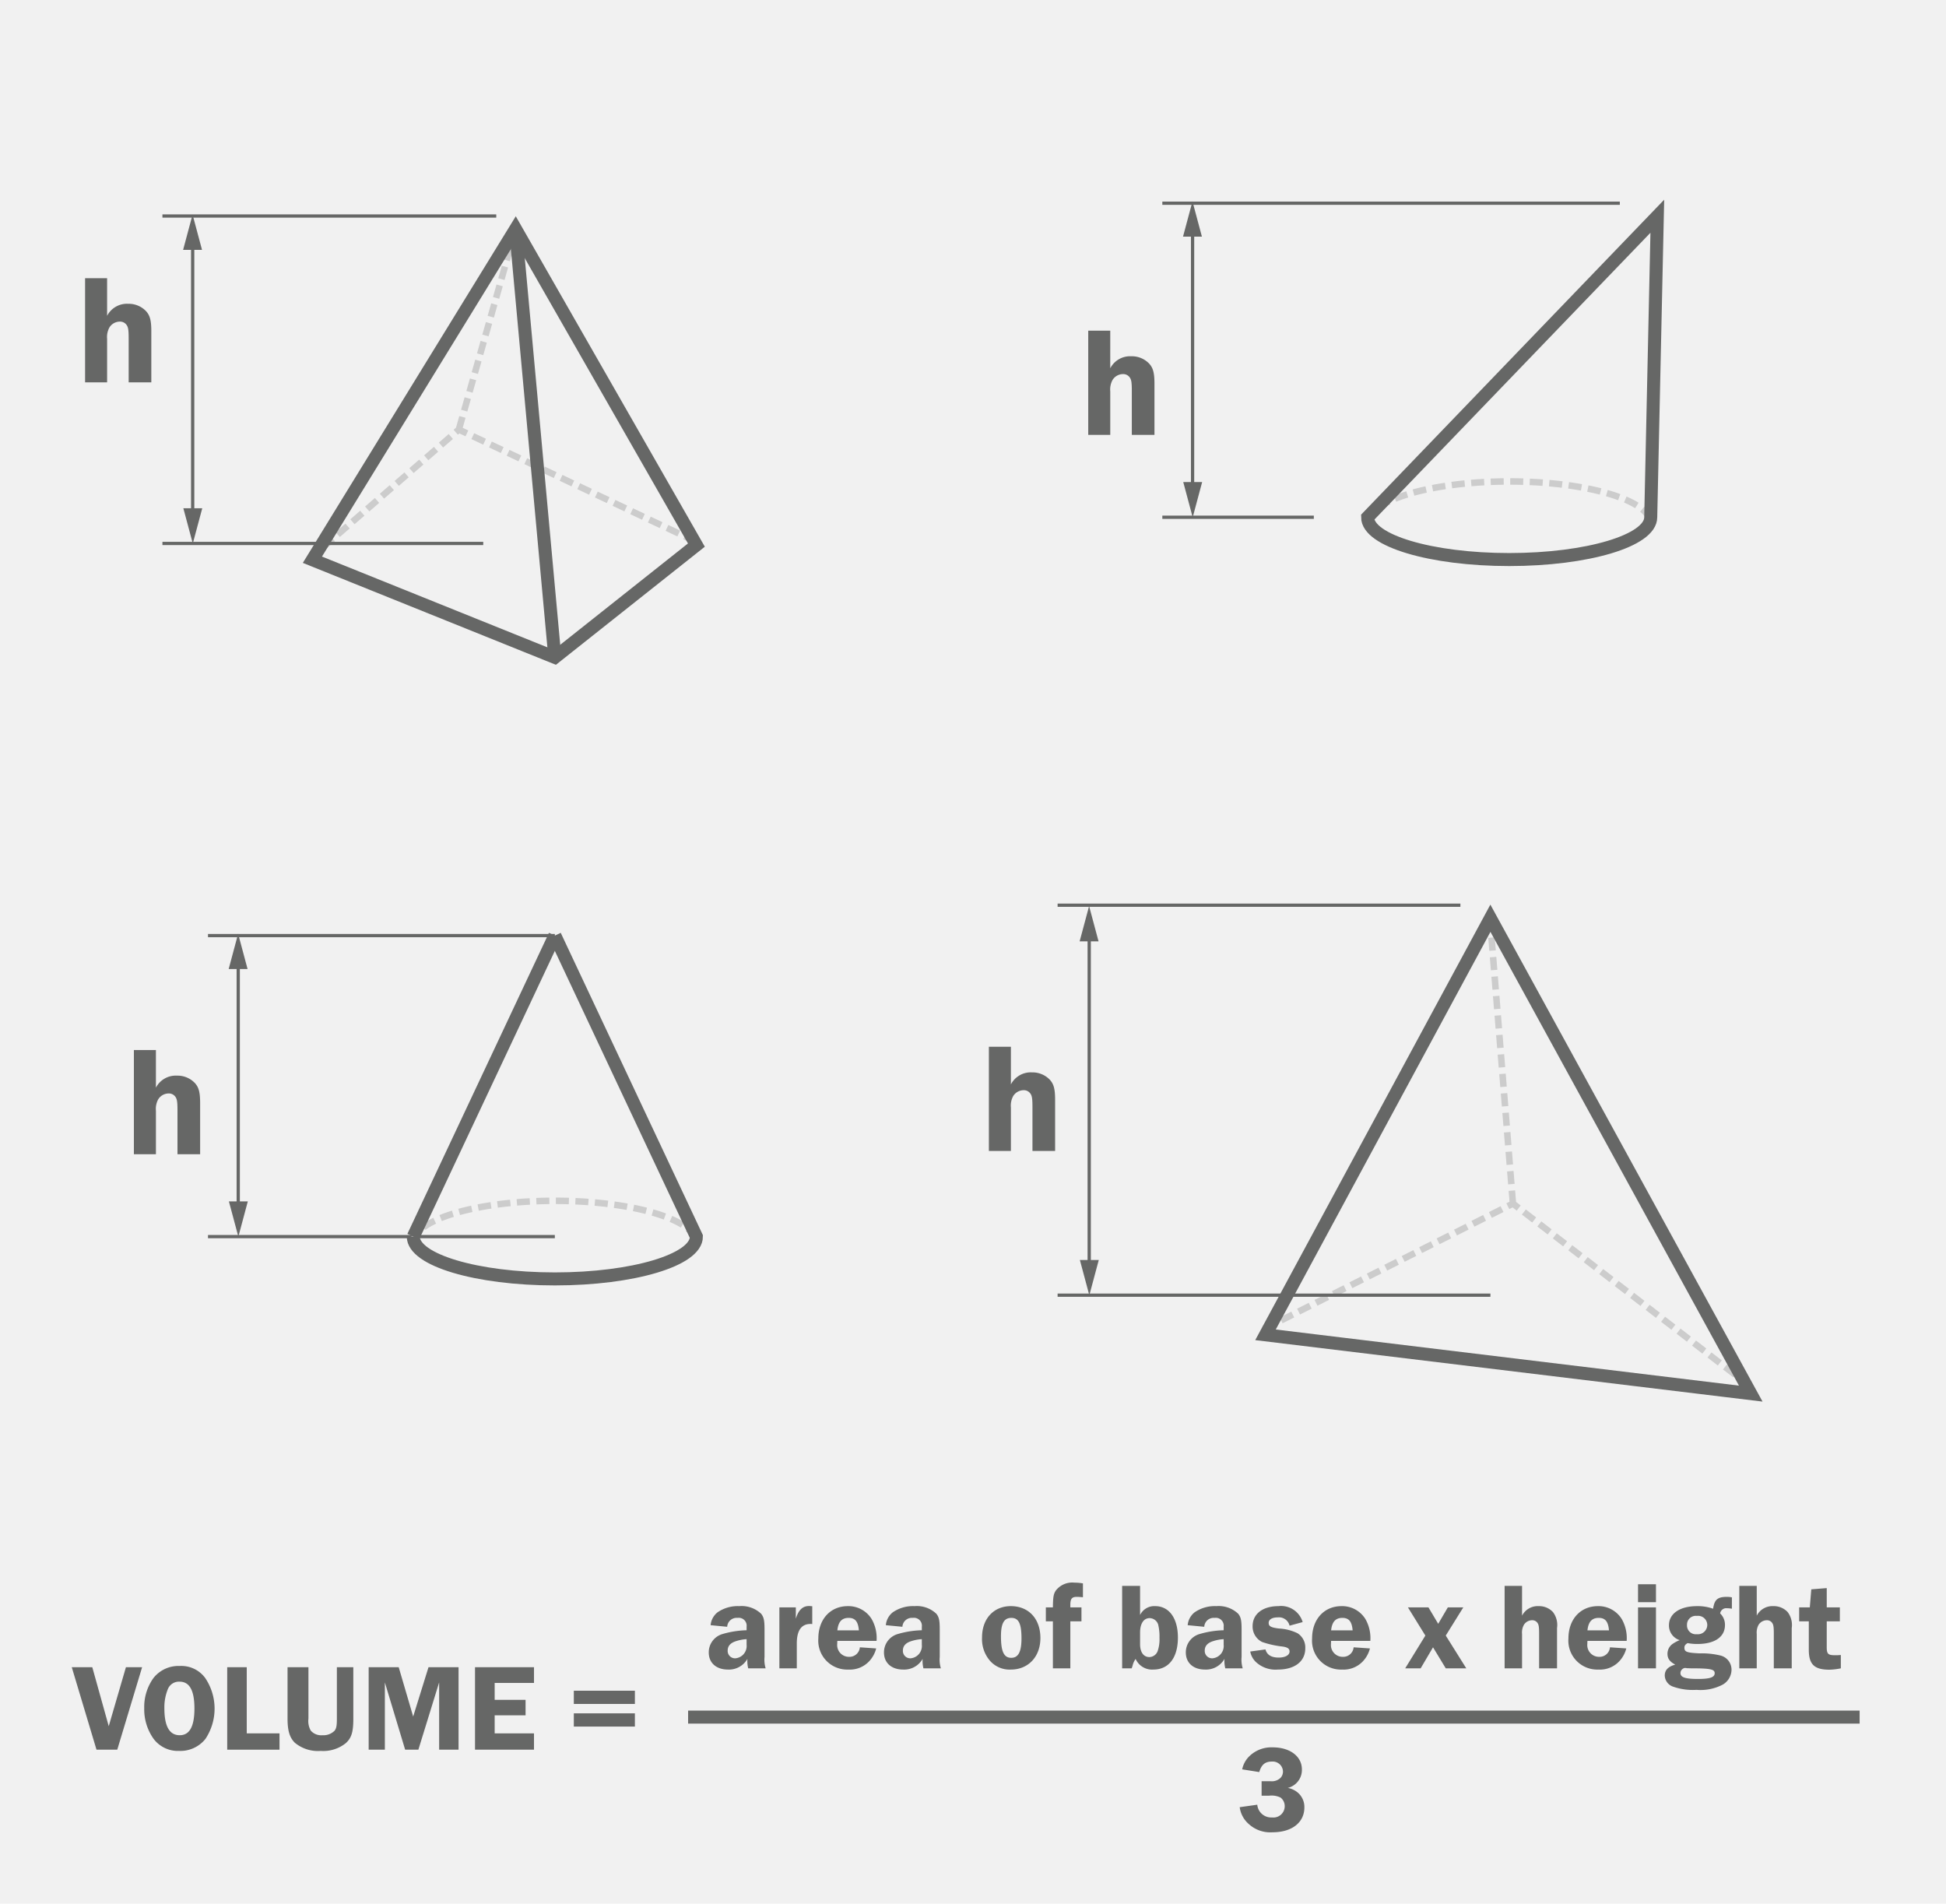 <svg xmlns="http://www.w3.org/2000/svg" viewBox="0 0 299 292.5"><defs><style>.a{fill:#f1f1f1;}.b,.d,.e{fill:none;}.b{stroke:#ccc;stroke-dasharray:2 1;}.c{fill:#666766;}.d,.e{stroke:#666766;}.d{stroke-width:0.5px;}.e{stroke-width:2px;}</style></defs><title>volume-pyramid</title><rect class="a" width="299" height="292.5"/><polyline class="b" points="107 83.25 70.5 66 48 85.5"/><line class="b" x1="79.218" y1="35.19" x2="70.5" y2="66"/><polyline class="b" points="269 213.07 232.459 184.929 193.942 204.332"/><line class="b" x1="232.459" y1="184.929" x2="229" y2="141.986"/><path class="c" d="M23.957,167.116a3.428,3.428,0,0,1,3.24-1.848,3.665,3.665,0,0,1,2.761,1.152c.6.672.792,1.44.792,3.096v7.825h-3.48v-6.672c0-1.464-.072-1.848-.384-2.232a1.224,1.224,0,0,0-.984-.432,1.907,1.907,0,0,0-1.584.888,3.072,3.072,0,0,0-.36,1.776v6.672H20.573V161.332h3.384Z"/><path class="c" d="M16.457,48.525a3.428,3.428,0,0,1,3.24-1.848,3.665,3.665,0,0,1,2.761,1.152c.6.672.792,1.44.792,3.096V58.75h-3.48V52.078c0-1.464-.072-1.848-.384-2.232a1.224,1.224,0,0,0-.984-.432,1.907,1.907,0,0,0-1.584.888,3.072,3.072,0,0,0-.36,1.776V58.75H13.073V42.741h3.384Z"/><path class="c" d="M155.324,166.616a3.428,3.428,0,0,1,3.24-1.848,3.665,3.665,0,0,1,2.761,1.152c.6.672.792,1.44.792,3.096v7.825h-3.481v-6.672c0-1.464-.072-1.848-.384-2.232a1.224,1.224,0,0,0-.984-.432,1.907,1.907,0,0,0-1.584.888,3.072,3.072,0,0,0-.36,1.776v6.672H151.94V160.832h3.384Z"/><line class="d" x1="85.25" y1="143.75" x2="31.958" y2="143.75"/><line class="d" x1="36.605" y1="147.897" x2="36.605" y2="185.583"/><polygon class="c" points="35.171 184.593 36.623 190.013 38.076 184.593 35.171 184.593"/><polygon class="c" points="38.04 148.888 36.588 143.467 35.135 148.888 38.04 148.888"/><line class="d" x1="85.25" y1="190" x2="31.958" y2="190"/><line class="d" x1="76.25" y1="33.19" x2="24.958" y2="33.19"/><line class="d" x1="29.605" y1="37.397" x2="29.605" y2="79.084"/><polygon class="c" points="28.171 78.093 29.623 83.513 31.076 78.093 28.171 78.093"/><polygon class="c" points="31.04 38.388 29.588 32.967 28.135 38.388 31.04 38.388"/><line class="d" x1="74.25" y1="83.5" x2="24.958" y2="83.5"/><line class="d" x1="224.388" y1="139.082" x2="162.5" y2="139.082"/><line class="d" x1="167.356" y1="143.642" x2="167.356" y2="194.583"/><polygon class="c" points="165.921 193.592 167.373 199.012 168.826 193.592 165.921 193.592"/><polygon class="c" points="168.79 144.633 167.338 139.212 165.885 144.633 168.79 144.633"/><line class="d" x1="229" y1="198.999" x2="162.5" y2="198.999"/><path class="b" d="M63.5,191a2.646,2.646,0,0,1,.879-1.835C67.03,186.469,75.371,184.5,85.25,184.5c10.405,0,19.104,2.184,21.245,5.101A2.351,2.351,0,0,1,107,191"/><line class="e" x1="85.25" y1="143.75" x2="63.5" y2="190"/><path class="e" d="M85.25,143.75,107,190c0,3.59-9.738,6.5-21.75,6.5S63.5,193.59,63.5,190"/><polygon class="e" points="229 141.082 194.442 205.088 269 214.122 229 141.082"/><path class="c" d="M170.589,56.588a3.428,3.428,0,0,1,3.24-1.848,3.664,3.664,0,0,1,2.761,1.152c.6.672.792,1.44.792,3.096v7.825h-3.48V60.141c0-1.464-.072-1.848-.384-2.232a1.224,1.224,0,0,0-.984-.432,1.907,1.907,0,0,0-1.584.888,3.073,3.073,0,0,0-.36,1.776v6.672h-3.384V50.804h3.384Z"/><line class="d" x1="248.883" y1="31.223" x2="178.591" y2="31.223"/><line class="d" x1="183.238" y1="35.37" x2="183.238" y2="75.056"/><polygon class="c" points="181.804 74.065 183.256 79.486 184.709 74.065 181.804 74.065"/><polygon class="c" points="184.673 36.36 183.221 30.94 181.768 36.36 184.673 36.36"/><line class="d" x1="201.867" y1="79.473" x2="178.591" y2="79.473"/><path class="b" d="M210.133,80.473a2.645,2.645,0,0,1,.879-1.835c2.65-2.696,10.992-4.665,20.871-4.665,10.405,0,19.104,2.183,21.245,5.1a2.351,2.351,0,0,1,.505,1.4"/><path class="e" d="M253.633,79.473l1.01-46.25-44.51,46.25c0,3.59,9.738,6.5,21.75,6.5S253.633,83.062,253.633,79.473Z"/><polygon class="e" points="79.218 35.19 107 83.75 85.25 101 48 86 79.218 35.19"/><line class="e" x1="79.218" y1="35.19" x2="85.25" y2="101"/><path class="c" d="M18.018,268.832H14.827l-3.8-12.672H14.18l2.527,9.062,2.641-9.062h2.488Z"/><path class="c" d="M31.526,257.812a8.405,8.405,0,0,1,.038,9.366,4.927,4.927,0,0,1-4.046,1.843,4.667,4.667,0,0,1-3.894-1.824,7.8,7.8,0,0,1-1.463-4.748,7.607,7.607,0,0,1,1.425-4.637,4.889,4.889,0,0,1,4.027-1.842A4.548,4.548,0,0,1,31.526,257.812Zm-5.718,1.672a7.436,7.436,0,0,0-.551,3.002c0,2.755.779,4.123,2.356,4.123,1.52,0,2.261-1.35,2.261-4.104s-.741-4.123-2.279-4.123A1.834,1.834,0,0,0,25.808,259.484Z"/><path class="c" d="M42.946,266.324v2.508H34.91V256.16h3.002v10.164Z"/><path class="c" d="M54.288,264.063c0,2.07-.284,2.982-1.178,3.78a5.525,5.525,0,0,1-3.837,1.178,5.562,5.562,0,0,1-3.971-1.254c-.798-.798-1.121-1.843-1.121-3.704V256.16h3.211v7.903a2.964,2.964,0,0,0,.361,1.843,2.119,2.119,0,0,0,1.785.703,2.406,2.406,0,0,0,1.862-.685c.284-.36.36-.778.36-1.861V256.16h2.526Z"/><path class="c" d="M59.133,258.497V268.832H56.645V256.16h4.616l2.223,7.58,2.355-7.58h4.617V268.832H67.473V258.497L64.282,268.832H62.25Z"/><path class="c" d="M76.005,258.573v2.603h4.749v2.375H76.005v2.773h6.041v2.508H72.985V256.16h9.062v2.413Z"/><path class="c" d="M97.55,261.803H88.166V259.77H97.55Zm0,3.477H88.166v-2.033H97.55Z"/><path class="c" d="M114.96,256.332a4.916,4.916,0,0,1-.133-1.216,1.65,1.65,0,0,1,.019-.247,3.265,3.265,0,0,1-3.001,1.652c-1.786,0-2.945-1.025-2.945-2.621a2.919,2.919,0,0,1,2.09-2.83,14.351,14.351,0,0,1,3.724-.589v-.532a1.215,1.215,0,0,0-1.387-1.368,1.454,1.454,0,0,0-1.596,1.368l-2.546-.247a2.83,2.83,0,0,1,1.065-1.976,5.455,5.455,0,0,1,3.343-.95,4.35,4.35,0,0,1,3.362,1.178c.399.513.514,1.007.514,2.394v4.236a4.563,4.563,0,0,0,.171,1.748Zm-.247-4.483a6.405,6.405,0,0,0-1.672.323c-.816.266-1.234.74-1.234,1.425a1.132,1.132,0,0,0,1.178,1.196,1.899,1.899,0,0,0,1.728-2.09Z"/><path class="c" d="M119.749,256.332v-9.366h2.527v1.748c.399-1.33,1.045-1.957,2.032-1.957.114,0,.304.019.494.038v2.736a1.668,1.668,0,0,0-.266-.019c-1.406,0-2.109,1.007-2.109,3.002v3.818Z"/><path class="c" d="M128.66,252.115a3.884,3.884,0,0,0-.019.437,1.807,1.807,0,0,0,1.805,2.014,1.605,1.605,0,0,0,1.672-1.463l2.508.171a4.524,4.524,0,0,1-1.083,1.976,4.058,4.058,0,0,1-3.191,1.272,4.444,4.444,0,0,1-4.616-4.787c0-2.925,1.843-4.958,4.521-4.958a4.191,4.191,0,0,1,3.666,1.976,5.879,5.879,0,0,1,.76,3.363Zm3.305-1.615c-.113-1.349-.569-1.919-1.576-1.919-1.045,0-1.596.608-1.729,1.919Z"/><path class="c" d="M141.882,256.332a4.959,4.959,0,0,1-.133-1.216,1.575,1.575,0,0,1,.02-.247,3.266,3.266,0,0,1-3.002,1.652c-1.786,0-2.944-1.025-2.944-2.621a2.919,2.919,0,0,1,2.09-2.83,14.334,14.334,0,0,1,3.724-.589v-.532a1.215,1.215,0,0,0-1.388-1.368,1.455,1.455,0,0,0-1.596,1.368l-2.545-.247a2.829,2.829,0,0,1,1.063-1.976,5.458,5.458,0,0,1,3.344-.95,4.352,4.352,0,0,1,3.362,1.178c.398.513.513,1.007.513,2.394v4.236a4.563,4.563,0,0,0,.171,1.748Zm-.246-4.483a6.396,6.396,0,0,0-1.672.323c-.817.266-1.235.74-1.235,1.425a1.132,1.132,0,0,0,1.178,1.196,1.899,1.899,0,0,0,1.73-2.09Z"/><path class="c" d="M159.856,251.678c0,2.869-1.861,4.844-4.54,4.844a4.001,4.001,0,0,1-3.268-1.424,5.103,5.103,0,0,1-1.159-3.516c0-2.868,1.786-4.806,4.427-4.806C158.051,246.776,159.856,248.714,159.856,251.678Zm-6.059-.266c0,2.336.455,3.305,1.576,3.305,1.083,0,1.577-.912,1.577-2.982,0-2.279-.438-3.153-1.558-3.153S153.797,249.417,153.797,251.412Z"/><path class="c" d="M164.455,256.332h-2.679v-7.219h-1.083v-2.147h1.083c.019-1.596.095-2.014.418-2.545A3.196,3.196,0,0,1,165.1,243.167a7.269,7.269,0,0,1,1.292.114v2.128c-.475-.038-.684-.057-.95-.057-.76,0-.987.304-.987,1.254v.361h1.71v2.147h-1.71Z"/><path class="c" d="M175.171,248.144a2.415,2.415,0,0,1,2.317-1.368c2.147,0,3.496,1.862,3.496,4.825,0,3.097-1.406,4.92-3.78,4.92a2.763,2.763,0,0,1-2.717-1.633,2.804,2.804,0,0,0-.456.987,3.947,3.947,0,0,1-.152.456h-1.463V243.661h2.755Zm0,4.483c0,1.235.551,1.976,1.425,1.976a1.393,1.393,0,0,0,1.292-.969,5.556,5.556,0,0,0,.266-1.995,7.684,7.684,0,0,0-.209-2.052,1.403,1.403,0,0,0-1.31-.969c-.912,0-1.463.855-1.463,2.204Z"/><path class="c" d="M188.261,256.332a4.911,4.911,0,0,1-.133-1.216,1.659,1.659,0,0,1,.018-.247,3.264,3.264,0,0,1-3.001,1.652c-1.786,0-2.945-1.025-2.945-2.621a2.919,2.919,0,0,1,2.09-2.83,14.351,14.351,0,0,1,3.724-.589v-.532a1.215,1.215,0,0,0-1.387-1.368,1.454,1.454,0,0,0-1.596,1.368l-2.546-.247a2.83,2.83,0,0,1,1.065-1.976,5.456,5.456,0,0,1,3.344-.95,4.352,4.352,0,0,1,3.362,1.178c.399.513.513,1.007.513,2.394v4.236a4.563,4.563,0,0,0,.171,1.748Zm-.247-4.483a6.412,6.412,0,0,0-1.672.323c-.817.266-1.234.74-1.234,1.425a1.132,1.132,0,0,0,1.178,1.196,1.898,1.898,0,0,0,1.728-2.09Z"/><path class="c" d="M198.14,249.778a1.67,1.67,0,0,0-1.823-1.272c-.856,0-1.387.323-1.387.835,0,.532.342.722,1.576.874a7.417,7.417,0,0,1,2.85.722,2.581,2.581,0,0,1,1.197,2.336c0,1.994-1.615,3.248-4.218,3.248a4.414,4.414,0,0,1-3.324-1.12,2.952,2.952,0,0,1-.912-1.653l2.337-.322c.228.836.893,1.254,2.052,1.254.987,0,1.652-.381,1.652-.932,0-.436-.304-.645-1.045-.76a14.445,14.445,0,0,1-3.172-.703,2.655,2.655,0,0,1-1.463-2.431c0-1.881,1.558-3.078,3.971-3.078a3.457,3.457,0,0,1,3.723,2.451Z"/><path class="c" d="M204.525,252.115a4.071,4.071,0,0,0-.019.437,1.807,1.807,0,0,0,1.805,2.014,1.605,1.605,0,0,0,1.672-1.463l2.508.171a4.524,4.524,0,0,1-1.083,1.976,4.059,4.059,0,0,1-3.191,1.272,4.443,4.443,0,0,1-4.616-4.787c0-2.925,1.842-4.958,4.52-4.958a4.192,4.192,0,0,1,3.667,1.976,5.887,5.887,0,0,1,.76,3.363Zm3.306-1.615c-.114-1.349-.569-1.919-1.576-1.919-1.045,0-1.597.608-1.73,1.919Z"/><path class="c" d="M222.138,251.298l3.153,5.034h-3.153l-1.957-3.23-1.899,3.23h-2.375l3.097-5.034-2.679-4.332h3.153l1.501,2.527,1.481-2.527h2.375Z"/><path class="c" d="M233.861,248.239a2.713,2.713,0,0,1,2.564-1.463,2.897,2.897,0,0,1,2.184.912,3.277,3.277,0,0,1,.627,2.451v6.193H236.483v-5.281c0-1.159-.058-1.463-.305-1.767a.968.968,0,0,0-.778-.342,1.51,1.51,0,0,0-1.254.703,2.429,2.429,0,0,0-.285,1.406v5.281h-2.679V243.661h2.679Z"/><path class="c" d="M243.911,252.115a4.093,4.093,0,0,0-.018.437,1.807,1.807,0,0,0,1.805,2.014,1.604,1.604,0,0,0,1.672-1.463l2.508.171a4.524,4.524,0,0,1-1.083,1.976,4.059,4.059,0,0,1-3.191,1.272,4.444,4.444,0,0,1-4.617-4.787c0-2.925,1.843-4.958,4.521-4.958a4.191,4.191,0,0,1,3.667,1.976,5.887,5.887,0,0,1,.76,3.363Zm3.306-1.615c-.114-1.349-.569-1.919-1.576-1.919-1.045,0-1.597.608-1.73,1.919Z"/><path class="c" d="M254.437,246.168h-2.755v-2.754h2.755Zm0,10.164h-2.755v-9.366h2.755Z"/><path class="c" d="M266.102,247.175a4.207,4.207,0,0,0-.741-.076.95.95,0,0,0-1.063.798,2.394,2.394,0,0,1,.74,1.786c0,1.824-1.576,2.907-4.217,2.907a7.828,7.828,0,0,1-1.52-.133c-.36.209-.493.399-.493.703,0,.644.36.778,2.317.873a12.1,12.1,0,0,1,3.268.342,2.237,2.237,0,0,1,1.652,2.186,2.675,2.675,0,0,1-1.329,2.26,7.32,7.32,0,0,1-4.047.817,9.134,9.134,0,0,1-3.609-.494,1.868,1.868,0,0,1-1.272-1.69c0-.855.513-1.387,1.614-1.691-.854-.455-1.197-.931-1.197-1.672a1.856,1.856,0,0,1,.799-1.52,5.465,5.465,0,0,1,1.082-.57,2.346,2.346,0,0,1-1.652-2.279c0-1.805,1.672-2.945,4.312-2.945a6.919,6.919,0,0,1,2.47.399c.209-1.406.684-1.824,2.127-1.824a3.677,3.677,0,0,1,.761.076Zm-6.915,9.137a1.256,1.256,0,0,0-.305-.037.813.813,0,0,0-.684.778c0,.665.741.912,2.697.912,1.824,0,2.565-.247,2.565-.893,0-.608-.723-.74-3.629-.74Zm.018-6.648a1.35,1.35,0,0,0,1.501,1.425,1.443,1.443,0,0,0,1.614-1.425,1.411,1.411,0,0,0-1.596-1.387A1.347,1.347,0,0,0,259.206,249.664Z"/><path class="c" d="M269.921,248.239a2.713,2.713,0,0,1,2.564-1.463,2.898,2.898,0,0,1,2.185.912,3.277,3.277,0,0,1,.627,2.451v6.193h-2.754v-5.281c0-1.159-.058-1.463-.305-1.767a.968.968,0,0,0-.778-.342,1.51,1.51,0,0,0-1.254.703,2.429,2.429,0,0,0-.285,1.406v5.281h-2.679V243.661h2.679Z"/><path class="c" d="M280.675,253.065c0,1.064.209,1.254,1.292,1.254a7.982,7.982,0,0,0,.874-.038v2.052a9.55,9.55,0,0,1-1.767.209c-2.299,0-3.154-.816-3.154-3.059v-4.369H276.439v-2.147h1.634l.228-2.773,2.375-.19v2.963h2.014v2.147h-2.014Z"/><path class="c" d="M195.191,273.676a1.944,1.944,0,0,0,1.539-.494,1.425,1.425,0,0,0,.399-.987,1.578,1.578,0,0,0-1.71-1.538c-1.045,0-1.596.475-1.938,1.614l-2.621-.418a3.908,3.908,0,0,1,1.158-2.071,4.854,4.854,0,0,1,3.515-1.31c2.679,0,4.502,1.387,4.502,3.4a2.836,2.836,0,0,1-2.165,2.831,3.311,3.311,0,0,1,1.596.778,2.9,2.9,0,0,1,.949,2.223c0,2.318-1.918,3.818-4.9,3.818a4.888,4.888,0,0,1-3.647-1.272,4.115,4.115,0,0,1-1.388-2.583l2.698-.381a2.149,2.149,0,0,0,2.279,1.957,1.734,1.734,0,0,0,1.938-1.709,1.657,1.657,0,0,0-.645-1.35,3.172,3.172,0,0,0-1.748-.285h-1.158v-2.223Z"/><line class="e" x1="105.728" y1="263.827" x2="285.728" y2="263.827"/></svg>